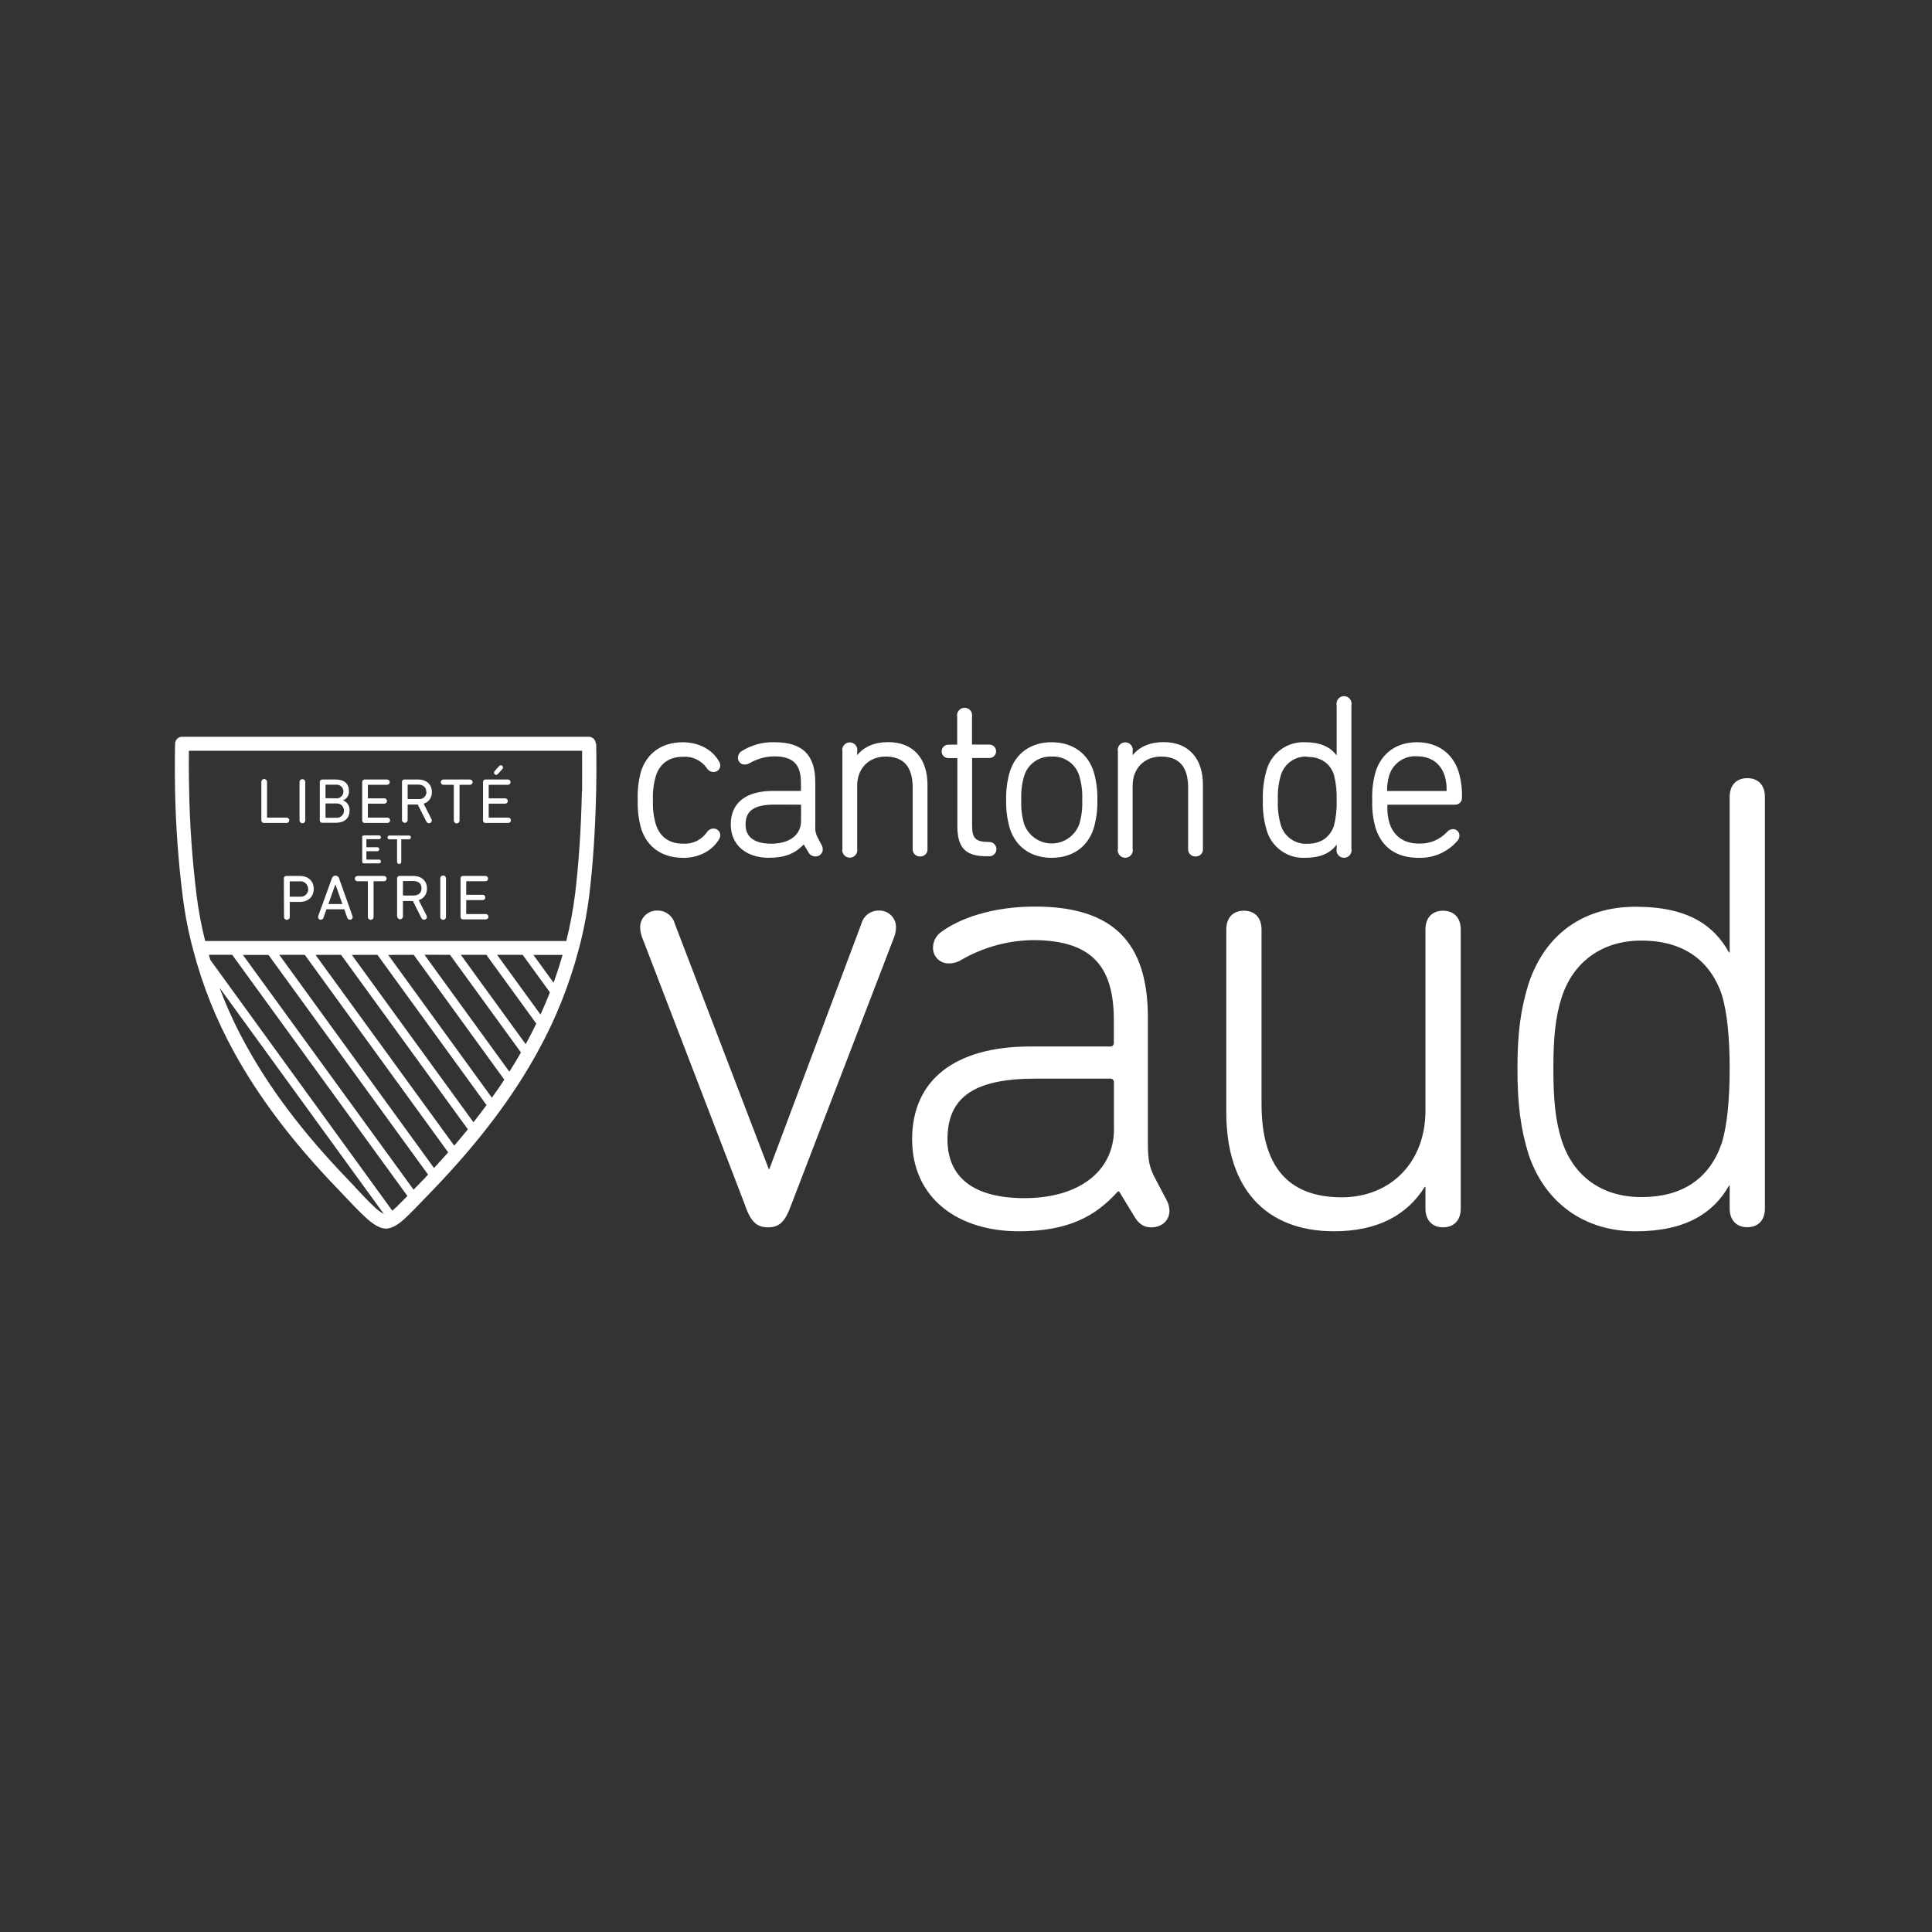 <?xml version="1.0" encoding="UTF-8"?> <svg xmlns="http://www.w3.org/2000/svg" id="uuid-4a4e8fc4-0c5e-43fb-8682-a44d88319585" data-name="Calque 1" width="512" height="512" viewBox="0 0 512 512"><rect x="0" y="0" width="512" height="512" fill="#333333" stroke="none"/><path d="M180.97,227.33c-5.46,0-9.48-2.81-11.05-7.71-.69-2.46-1-5.01-.92-7.57-.09-2.57.21-5.15.88-7.63,1.57-4.9,5.59-7.71,11.05-7.71,4.19,0,7.77,1.87,9.57,5,.23.33.36.71.38,1.11.01.97-.77,1.77-1.74,1.78-.01,0-.03,0-.04,0-.74-.01-1.42-.41-1.79-1.05-1.43-2.03-3.81-3.17-6.29-3-3.66,0-6.16,1.78-7.22,5.13-.6,2.08-.86,4.25-.76,6.42-.1,2.14.16,4.28.76,6.34,1.06,3.37,3.56,5.14,7.22,5.14,2.48.17,4.87-.97,6.3-3,.38-.62,1.05-1,1.78-1,.93-.01,1.71.7,1.78,1.63.02.4-.09.8-.29,1.14-1.8,3.12-5.38,5-9.57,5" style="fill: #fff;"></path><path d="M203.82,227.33c-6.17,0-10.16-3.47-10.16-8.83,0-5.74,4-8.9,11.24-8.9h7.36v-2.08c0-5-2.07-7.08-7.15-7.08-2.25.04-4.45.65-6.4,1.77-.39.25-.84.39-1.31.4-.97.05-1.79-.71-1.84-1.68,0-.05,0-.11,0-.16.02-.62.3-1.19.78-1.58,2.66-1.73,5.78-2.6,8.95-2.49,7.35,0,10.77,3.36,10.77,10.58v11.64c-.09,1.01.11,2.03.57,2.93l1.14,2.16c.17.33.26.69.28,1.06.01,1.03-.81,1.88-1.85,1.89-.05,0-.1,0-.15,0-.8,0-1.52-.46-1.86-1.18l-1.2-2c-2.33,2.48-5.1,3.54-9.18,3.54M205.38,213.22c-5.47,0-7.8,1.58-7.8,5.28,0,4.2,3.69,5.09,6.78,5.09,4.89,0,7.93-2.32,7.93-6.06v-4.28l-6.91-.03Z" style="fill: #fff;"></path><path d="M243.88,226.97c-1.04.07-1.93-.71-2.01-1.74,0-.11,0-.22,0-.34v-16.1c0-5.58-2.35-8.29-7.21-8.29-4.41,0-7.5,3.16-7.5,7.69v16.7c.22,1.08-.48,2.14-1.56,2.36-1.08.22-2.14-.48-2.36-1.56-.05-.26-.05-.53,0-.8v-25.75c-.22-1.08.48-2.14,1.56-2.36,1.08-.22,2.14.48,2.36,1.56.05.26.05.53,0,.8v1c1.8-2.27,4.63-3.47,8.23-3.47,6.51,0,10.4,4.23,10.4,11.31v16.91c.11,1.03-.63,1.96-1.66,2.07-.11.01-.22.01-.34,0" style="fill: #fff;"></path><path d="M262.17,226.91h-.78c-5.53,0-7.68-2.26-7.68-8v-18h-2.39c-.98,0-1.78-.79-1.78-1.78,0-.98.79-1.78,1.78-1.78h2.35v-7.38c-.22-1.08.48-2.14,1.56-2.36,1.08-.22,2.14.48,2.36,1.56.05.26.05.53,0,.8v7.35h4.61c.98,0,1.78.79,1.78,1.78,0,.98-.79,1.78-1.78,1.78h-4.58v17.88c0,3.47.93,4.37,4.54,4.37,1.05,0,1.9.85,1.9,1.9s-.85,1.9-1.9,1.9" style="fill: #fff;"></path><path d="M278.69,227.33c-5.41,0-9.44-2.81-11.05-7.7-.73-2.48-1.07-5.06-1-7.64-.07-2.56.27-5.12,1-7.58,1.61-4.9,5.64-7.71,11.05-7.71s9.5,2.81,11.12,7.71c.73,2.46,1.07,5.02,1,7.58.07,2.58-.27,5.16-1,7.63-1.62,4.9-5.67,7.71-11.12,7.71M278.69,200.5c-3.32-.15-6.31,1.96-7.28,5.14-.6,2.06-.86,4.21-.76,6.35-.1,2.16.15,4.32.76,6.4,1.45,4.04,5.91,6.13,9.94,4.68,2.18-.78,3.89-2.5,4.68-4.68.61-2.07.87-4.24.77-6.4.1-2.14-.16-4.29-.77-6.35-.95-3.21-4-5.34-7.34-5.14" style="fill: #fff;"></path><path d="M316.88,226.97c-1.04.07-1.93-.71-2.01-1.74,0-.11,0-.22,0-.34v-16.1c0-5.58-2.35-8.29-7.2-8.29-4.42,0-7.51,3.16-7.51,7.69v16.7c.23,1.08-.45,2.14-1.53,2.38-1.08.23-2.14-.45-2.38-1.53-.06-.28-.06-.57,0-.84v-25.75c-.23-1.08.45-2.14,1.53-2.38,1.08-.23,2.14.45,2.38,1.53.06.28.06.57,0,.84v1c1.81-2.27,4.63-3.47,8.23-3.47,6.51,0,10.4,4.23,10.4,11.31v16.91c.11,1.03-.63,1.96-1.66,2.07-.11.01-.22.01-.34,0" style="fill: #fff;"></path><path d="M345.88,227.33c-4.69.22-8.92-2.82-10.21-7.34-.76-2.6-1.1-5.3-1-8-.09-2.68.25-5.36,1-7.94,1.28-4.53,5.51-7.57,10.21-7.35,3.88,0,6.62,1.15,8.35,3.51v-13.3c-.23-1.08.45-2.14,1.53-2.38,1.08-.23,2.14.45,2.38,1.53.06.28.06.57,0,.84v38c.23,1.08-.45,2.14-1.53,2.38-1.08.23-2.14-.45-2.38-1.53-.06-.28-.06-.57,0-.84v-1.09c-1.73,2.36-4.47,3.51-8.35,3.51M346.42,200.5c-3.21-.16-6.11,1.91-7,5-.61,2.12-.87,4.33-.77,6.53-.11,2.22.15,4.44.77,6.58.89,3.09,3.79,5.16,7,5,3.59,0,6-1.65,7.1-4.78.54-2.21.78-4.48.71-6.76.07-2.26-.17-4.52-.71-6.72-1.06-3.12-3.51-4.77-7.1-4.77" style="fill: #fff;"></path><path d="M375.88,227.33c-5.72,0-9.62-2.68-11.29-7.76-.73-2.46-1.04-5.02-.93-7.58-.11-2.56.21-5.12.93-7.58,1.59-4.9,5.57-7.71,10.92-7.71s9.4,2.81,11,7.71c.69,2.27,1,4.63.92,7,.05.97-.71,1.79-1.68,1.84-.05,0-.11,0-.16,0h-17.9c-.12,1.66.06,3.33.55,4.93,1.18,3.52,3.88,5.38,7.82,5.38,2.84.1,5.57-1.05,7.49-3.14.37-.42.89-.67,1.44-.7.94-.04,1.74.69,1.78,1.64,0,.02,0,.04,0,.06,0,.47-.15.92-.44,1.29-2.58,3.07-6.44,4.78-10.45,4.62M375.46,200.42c-3.36-.21-6.42,1.96-7.34,5.2-.38,1.3-.56,2.65-.52,4h15.76c.06-1.35-.11-2.7-.49-4-1.08-3.36-3.71-5.2-7.41-5.2" style="fill: #fff;"></path><path d="M197.51,319.56l-27.34-71.14c-.32-.83-.5-1.71-.52-2.6-.06-2.43,1.86-4.45,4.29-4.51.13,0,.25,0,.38,0,2.11,0,3.96,1.42,4.5,3.46l24.92,65.07h.14l24.41-65.07c.54-2.04,2.38-3.45,4.49-3.46,2.43-.15,4.52,1.7,4.67,4.13,0,.12,0,.25,0,.37-.02.89-.2,1.77-.52,2.6l-27.34,71.13c-1.56,4.32-3.12,5.71-6.06,5.71s-4.5-1.39-6.06-5.71" style="fill: #fff;"></path><path d="M309.93,320.77c0,2.59-1.91,4.49-4.85,4.49-1.91,0-3.28-.86-4.5-2.94l-4-6.57h-.34c-6.06,6.75-13.33,10.55-26.31,10.55-15.92,0-28.21-8.65-28.21-24.4s11.43-24.57,31.32-24.57h21.14c.51.05.95-.33,1-.83,0-.06,0-.11,0-.17v-5.91c0-13.66-5.19-21.28-21.46-21.28-6.62.1-13.1,1.88-18.84,5.17-.98.64-2.12.99-3.29,1-2.25.14-4.19-1.58-4.33-3.84,0-.16,0-.33,0-.49.05-1.48.75-2.87,1.9-3.8,5-3.81,13.85-6.93,25.09-6.93,20.43,0,29.95,9.18,29.95,29.42v33.4c0,4.68.52,6.41,1.73,8.83l3.28,6.23c.42.81.66,1.69.7,2.6M295.2,299.1v-12.25c.05-.51-.33-.95-.83-1-.06,0-.11,0-.17,0h-19.75c-16.44,0-23.36,5-23.36,16.09,0,10.22,7.1,15.58,20.42,15.58,14.19,0,23.71-6.92,23.71-18.34" style="fill: #fff;"></path><path d="M377.76,320.25v-5.72h-.18c-4.67,7.45-12.46,11.77-24.05,11.77-18.18,0-28.55-11.42-28.55-31.49v-48.46c0-3.28,1.9-5,4.67-5s4.67,1.74,4.67,5v46.21c0,16.44,6.92,24.74,21.29,24.74,12.46,0,22.15-8.82,22.15-23v-47.95c0-3.28,1.9-5,4.67-5s4.68,1.74,4.68,5v73.9c0,3.28-1.91,5-4.68,5s-4.67-1.74-4.67-5" style="fill: #fff;"></path><path d="M458.38,320.25v-6.06h-.17c-4,7.09-11.25,12.12-24.75,12.12s-24.05-7.45-28.38-20.42c-2.08-6.75-2.94-13.16-2.94-22.68s.86-15.75,2.94-22.5c4.33-13,14.36-20.41,28.38-20.41s20.77,5,24.75,12.11h.17v-41.19c0-3.29,1.91-5,4.68-5s4.66,1.73,4.66,5v109c0,3.28-1.89,5-4.66,5s-4.68-1.74-4.68-5M456.3,302.91c1.39-4.5,2.08-11.42,2.08-19.73s-.69-15-2.08-19.55c-3.28-9.69-10.9-14.37-21.28-14.37s-18,5.54-21.11,14.89c-1.74,5.37-2.25,10.9-2.25,19s.51,13.84,2.25,19.21c3.11,9.35,10.55,14.88,21.11,14.88s18-4.67,21.28-14.36" style="fill: #fff;"></path><path d="M157.88,197.05c-.02-1-.84-1.8-1.84-1.8H48.24c-1,0-1.81.8-1.84,1.8,0,.05-.14,5.23,0,12.75.19,9.24.86,18.46,2,27.63.5,4.03,1.23,8.04,2.19,11.99h0l.6,2.31c2.46,9.41,6.09,18.48,10.78,27,6.63,12.09,15.57,23.91,27.33,36.13l2.1,2.21c2,2.11,3.72,3.93,5.19,5.29,2.3,2.16,4,3.14,5.55,3.24h.25c1.58-.11,3.18-1,5.49-3.24,1.23-1.16,2.64-2.63,4.28-4.34.93-1,1.94-2,3.05-3.16,11.76-12.3,20.69-24.11,27.28-36.13,4.71-8.52,8.35-17.59,10.84-27h0l.6-2.3h0c.96-3.96,1.7-7.96,2.21-12,1-8.17,1.62-17.46,1.85-27.62.15-7.52,0-12.7,0-12.75M94.04,314.51l-2.11-2.22c-11.54-12-20.29-23.56-26.76-35.36-2.7-4.89-5.04-9.96-7-15.19l43.57,60c-1-.56-1.92-1.26-2.72-2.08-1.38-1.28-3.06-3.07-5-5.13M105.29,319.67c-.52.49-1,.87-1.33,1.17l-48.2-66.42c-.13-.47-.28-.93-.41-1.4h6.17l46.45,63.93c-1,1-1.88,1.92-2.66,2.66M109.59,315.26l-45.22-62.2h6.78l42.29,58.22-.92,1-2.93,3M138.51,253.04l7.22,9.94c-.78,2-1.6,3.94-2.49,5.89l-11.5-15.83h6.77ZM128.89,253.04l13.23,18.22c-.88,1.84-1.82,3.66-2.8,5.46l-17.2-23.68h6.77ZM119.26,253.04l18.8,25.88c-.97,1.7-1.99,3.4-3.07,5.1l-22.5-31,6.77.02ZM109.64,253.04l24,33.07c-1,1.6-2.15,3.19-3.29,4.79l-27.47-37.84,6.76-.02ZM100.02,253.04l28.92,39.82c-1.11,1.51-2.26,3.02-3.47,4.55l-32.22-44.35,6.77-.02ZM90.39,253.04l33.6,46.24c-1.17,1.44-2.38,2.89-3.62,4.33l-36.75-50.55,6.77-.02ZM80.77,253.04l38,52.35c-1.22,1.38-2.46,2.76-3.75,4.15l-41-56.5h6.75ZM146.7,260.42l-5.34-7.35h7.72c-.7,2.47-1.5,4.92-2.38,7.35M154.21,209.73c-.22,10-.83,19.2-1.81,27.25-.53,4.18-1.31,8.32-2.33,12.4H54.37c-1.02-4.09-1.79-8.23-2.31-12.41-1.1-9.04-1.75-18.14-1.93-27.25-.11-4.82-.1-8.66-.07-10.77h104.2c0,2.11.05,5.94,0,10.77" style="fill: #fff;"></path><path d="M69.26,207.3c-.05-.42.25-.79.67-.84s.79.25.84.67c0,.06,0,.12,0,.17v9.28c0,.07,0,.1.1.1h5c.39-.05.74.23.79.62.05.39-.23.74-.62.79-.06,0-.11,0-.17,0h-5.88c-.37.03-.7-.25-.73-.62,0-.04,0-.08,0-.13v-10.04Z" style="fill: #fff;"></path><path d="M79.38,207.3c-.04-.41.26-.77.67-.81.03,0,.07,0,.1,0,.4,0,.74.31.74.72,0,.03,0,.06,0,.09v10.06c.05.39-.23.75-.62.8-.04,0-.08,0-.12,0-.41.02-.75-.3-.77-.71,0-.03,0-.07,0-.1v-10.06Z" style="fill: #fff;"></path><path d="M84.75,207.25c-.02-.35.24-.65.59-.67.03,0,.06,0,.09,0h3.57c2.3,0,3.47,1.18,3.47,3,.11,1.11-.55,2.15-1.59,2.53h0c1.11.39,1.83,1.47,1.76,2.65,0,2.17-1.39,3.29-3.72,3.29h-3.49c-.35.03-.65-.23-.68-.58,0-.03,0-.07,0-.1v-10.12ZM88.96,211.56c1,.13,1.91-.57,2.04-1.57.13-1-.57-1.91-1.57-2.04-.15-.02-.31-.02-.47,0h-2.6c-.07,0-.1,0-.1.1v3.37c0,.07,0,.11.1.11l2.6.03ZM86.36,216.72h2.69c1.05.11,1.99-.66,2.1-1.7.11-1.05-.66-1.99-1.7-2.1-.13-.01-.26-.01-.39,0h-2.69c-.07,0-.1,0-.1.11v3.59s.03.09.08.1c0,0,.01,0,.02,0" style="fill: #fff;"></path><path d="M95.99,207.25c-.03-.34.22-.64.57-.67.03,0,.07,0,.1,0h5.93c.39,0,.7.31.7.7s-.31.7-.7.7h-5s-.09.03-.1.08c0,0,0,.01,0,.02v3.39s.03.09.08.1c0,0,.01,0,.02,0h4.17c.39-.05.74.23.79.62.05.39-.23.74-.62.79-.06,0-.11,0-.17,0h-4.17s-.09.03-.1.08c0,0,0,.01,0,.02v3.5s.03.09.08.1c0,0,.01,0,.02,0h5c.39-.05.74.23.79.62.05.39-.23.74-.62.79-.06,0-.11,0-.17,0h-5.93c-.35.02-.65-.24-.67-.59,0-.03,0-.06,0-.09v-10.16Z" style="fill: #fff;"></path><path d="M106.53,217.36v-10.11c-.03-.34.22-.64.57-.67.03,0,.07,0,.1,0h3.61c2.24,0,3.64,1.3,3.64,3.31.08,1.41-.82,2.7-2.18,3.1l2.06,4.06c.07.13.1.27.1.41,0,.39-.3.7-.69.71-.01,0-.03,0-.04,0-.31,0-.59-.19-.72-.47l-2.27-4.49h-2.57c-.05,0-.1.03-.11.09,0,0,0,0,0,.01v4c0,.41-.34.75-.75.75s-.75-.34-.75-.75h0M112.96,209.84c0-1.2-.8-1.91-2.13-1.91h-2.69c-.05,0-.1.03-.11.09,0,0,0,0,0,.01v3.63c0,.06.04.1.1.1,0,0,0,0,.01,0h2.74c1.02.14,1.97-.57,2.11-1.59.02-.11.02-.22.02-.33" style="fill: #fff;"></path><path d="M124.54,206.58c.39,0,.7.31.7.7s-.31.7-.7.7h-2.66s-.09.03-.1.08c0,0,0,.01,0,.02v9.28c.05.42-.25.79-.67.84s-.79-.25-.84-.67c0-.06,0-.12,0-.17v-9.28s-.03-.09-.08-.1c0,0-.01,0-.02,0h-2.66c-.39,0-.7-.31-.7-.7s.31-.7.7-.7h7.03Z" style="fill: #fff;"></path><path d="M128.01,207.25c-.03-.34.22-.64.57-.67.03,0,.07,0,.1,0h5.93c.39,0,.7.31.7.7s-.31.7-.7.7h-5s-.09.03-.1.08c0,0,0,.01,0,.02v3.39c0,.07,0,.1.1.1h4.17c.39-.05.74.23.79.62.05.39-.23.74-.62.79-.06,0-.11,0-.17,0h-4.17c-.07,0-.1,0-.1.1v3.5c0,.07,0,.1.1.1h5c.39-.05.74.23.79.62.05.39-.23.74-.62.79-.06,0-.11,0-.17,0h-5.93c-.35.02-.65-.24-.67-.59,0-.03,0-.06,0-.09v-10.16ZM132.27,203.02c.11-.14.27-.22.45-.22.31-.01.57.23.58.54,0,0,0,.01,0,.02,0,.16-.06.32-.17.44l-1.16,1.29c-.12.16-.31.25-.51.25-.3,0-.54-.24-.54-.54h0c0-.17.07-.33.18-.46l1.17-1.32Z" style="fill: #fff;"></path><path d="M95.99,221.85c-.02-.23.15-.44.38-.46.02,0,.05,0,.07,0h4.13c.28.08.44.37.36.64-.05.17-.18.31-.36.36h-3.4c-.05,0-.07,0-.07.07v2s0,.07.07.07h2.84c.28,0,.5.22.5.5,0,0,0,.01,0,.02.01.28-.21.52-.49.53,0,0,0,0-.01,0h-2.84c-.05,0-.07,0-.07.07v2.08c0,.05,0,.07.07.07h3.4c.28.08.44.37.36.64-.05.17-.18.31-.36.36h-4.13c-.23.02-.43-.16-.45-.39,0-.02,0-.05,0-.07v-6.49Z" style="fill: #fff;"></path><path d="M108.23,221.42c.28-.08.56.08.64.36.08.28-.08.56-.36.64-.09.03-.19.03-.29,0h-1.81c-.05,0-.07,0-.07.07v5.84c.04.31-.17.59-.48.63s-.59-.17-.63-.48c0-.05,0-.1,0-.15v-5.83s-.02-.06-.05-.07c0,0-.01,0-.02,0h-1.81c-.28.08-.56-.08-.64-.36-.08-.28.08-.56.36-.64.09-.03.19-.03.29,0h4.87Z" style="fill: #fff;"></path><path d="M75.22,232.81c-.02-.35.24-.65.59-.67.03,0,.06,0,.09,0h3.55c2.31,0,3.69,1.39,3.69,3.43s-1.38,3.44-3.69,3.44h-2.57c-.07,0-.1,0-.1.1v3.81c.05.42-.25.79-.67.84s-.79-.25-.84-.67c0-.06,0-.12,0-.17l-.05-10.11ZM81.65,235.57c0-1.1-.88-2.01-1.98-2.02-.09,0-.18,0-.27.02h-2.52c-.07,0-.1,0-.1.1v3.86c0,.07,0,.1.1.1h2.57c1.1.14,2.1-.64,2.23-1.73.01-.09.02-.18.02-.27" style="fill: #fff;"></path><path d="M84.36,242.7l3.54-9.8c.18-.54.47-.85,1-.85.5,0,.93.36,1,.85l3.49,9.8c.04.11.06.22.07.34,0,.38-.29.68-.67.69-.01,0-.03,0-.04,0-.34,0-.64-.21-.73-.54l-.78-2.22h-4.73l-.78,2.22c-.09.33-.39.55-.73.54-.38.02-.69-.27-.71-.65,0-.01,0-.03,0-.04,0-.12.03-.23.07-.34M90.74,239.58l-1.86-5.23h0l-1.86,5.23h3.72Z" style="fill: #fff;"></path><path d="M101.76,232.14c.39,0,.7.31.7.7s-.31.7-.7.7h-2.66c-.07,0-.1,0-.1.1v9.28c.05.42-.25.79-.67.84s-.79-.25-.84-.67c0-.06,0-.12,0-.17v-9.28c0-.07,0-.1-.1-.1h-2.66c-.39,0-.7-.31-.7-.7s.31-.7.7-.7h7.03Z" style="fill: #fff;"></path><path d="M105.23,242.92v-10.11c-.03-.34.22-.64.57-.67.03,0,.07,0,.1,0h3.61c2.23,0,3.64,1.3,3.64,3.31.08,1.42-.83,2.7-2.19,3.1l2.07,4.06c.06.13.1.27.1.41,0,.39-.3.7-.69.71-.01,0-.03,0-.04,0-.31,0-.6-.19-.73-.47l-2.26-4.49h-2.53s-.09.03-.1.08c0,0,0,.01,0,.02v4c0,.41-.34.75-.75.75s-.75-.34-.75-.75h0M111.71,235.4c0-1.2-.8-1.91-2.14-1.91h-2.69s-.09.03-.1.08c0,0,0,.01,0,.02v3.63s.03.09.08.1c0,0,.01,0,.02,0h2.69c1.34,0,2.14-.71,2.14-1.92" style="fill: #fff;"></path><path d="M116.68,232.86c-.05-.42.25-.79.67-.84s.79.25.84.67c0,.06,0,.12,0,.17v10.06c.05.42-.25.79-.67.84s-.79-.25-.84-.67c0-.06,0-.12,0-.17v-10.06Z" style="fill: #fff;"></path><path d="M122.05,232.81c-.03-.34.22-.64.57-.67.03,0,.07,0,.1,0h5.93c.39,0,.7.31.7.7s-.31.7-.7.7h-5s-.09.03-.1.08c0,0,0,.01,0,.02v3.39s.03.09.08.1c0,0,.01,0,.02,0h4.17c.39-.05.74.23.79.62.05.39-.23.74-.62.79-.06,0-.11,0-.17,0h-4.17s-.09.03-.1.08c0,0,0,.01,0,.02v3.5s.03.09.08.1c0,0,.01,0,.02,0h5c.39-.05.74.23.79.62.05.39-.23.74-.62.79-.06,0-.11,0-.17,0h-5.93c-.35.02-.65-.24-.67-.59,0-.03,0-.06,0-.09v-10.16Z" style="fill: #fff;"></path></svg> 